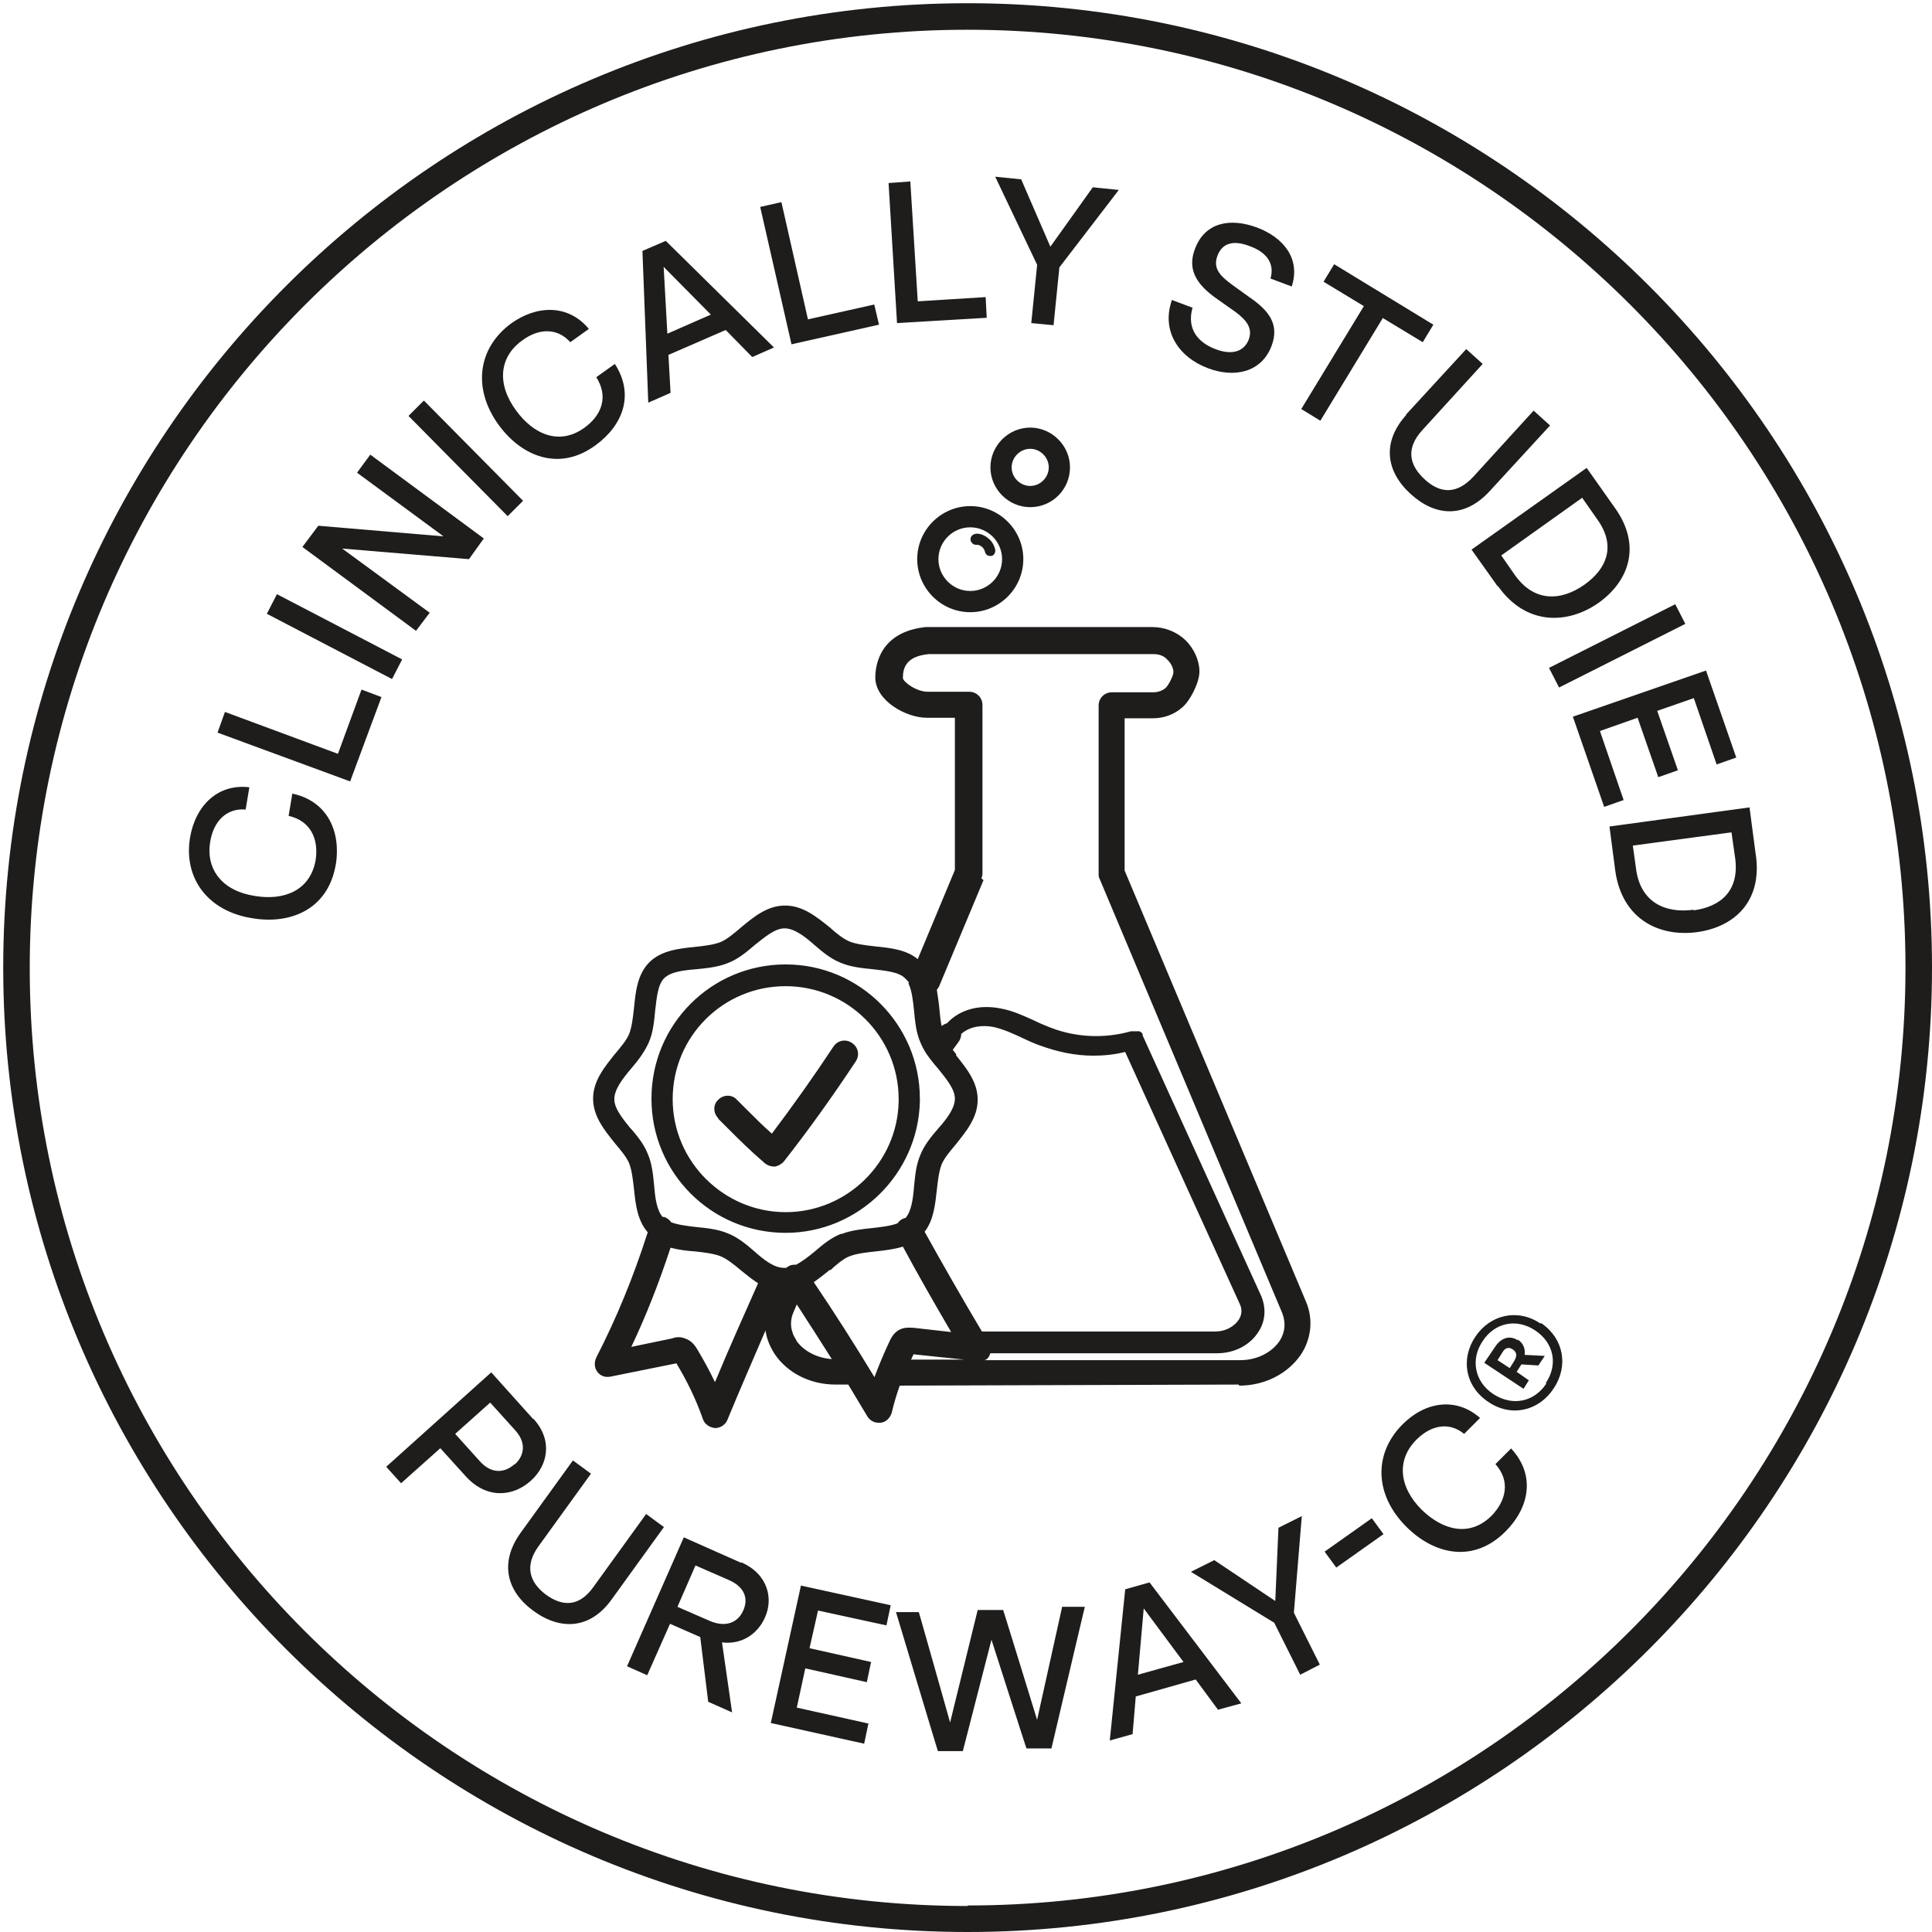 <svg xmlns="http://www.w3.org/2000/svg" fill="none" viewBox="0 0 600 600" height="600" width="600">
<path fill="#1E1D1C" d="M300.5 1C135.264 1 1 135.429 1 300.5C1 465.571 135.429 600 300.5 600C465.571 600 600 465.571 600 300.5C600 135.429 465.736 1 300.5 1ZM300.5 591.928C139.877 591.928 9.237 461.288 9.237 300.665C9.237 140.042 140.042 9.237 300.5 9.237C460.958 9.237 591.763 139.877 591.763 300.5C591.763 461.123 461.123 591.763 300.5 591.763V591.928ZM223.071 347.287C221.424 345.639 221.424 343.003 223.071 341.521C224.719 339.873 227.355 339.873 228.837 341.521L231.473 344.156C234.603 347.287 236.745 349.428 239.71 352.064C246.3 343.333 252.725 334.272 258.82 325.046C260.138 323.07 262.609 322.575 264.586 323.893C266.563 325.211 267.057 327.682 265.74 329.659C258.656 340.367 251.242 350.746 243.499 360.631C242.84 361.454 241.687 362.113 240.699 362.278H240.369C239.381 362.278 238.392 361.949 237.569 361.29C232.627 357.006 229.991 354.37 225.707 350.087L223.071 347.451V347.287ZM243.994 382.871C266.563 382.871 285.179 364.584 285.673 342.015C285.673 341.685 285.673 341.521 285.673 341.191C285.673 318.292 267.057 299.512 243.994 299.512C220.93 299.512 202.314 318.127 202.314 341.191C202.314 364.255 220.93 382.871 243.994 382.871ZM243.994 306.266C263.268 306.266 279.084 321.916 279.084 341.356C279.084 360.795 279.084 341.685 279.084 342.015C278.754 360.96 263.104 376.446 243.994 376.446C224.884 376.446 208.904 360.795 208.904 341.356C208.904 321.916 224.554 306.266 243.994 306.266ZM384.848 430.316C392.755 430.316 399.839 426.692 403.958 420.761C407.252 415.819 407.911 409.724 405.605 404.287L349.263 270.352V223.071H357.995C361.454 223.071 364.584 221.918 367.056 219.777C369.527 217.8 372.492 212.034 372.492 208.574C372.492 205.115 370.845 201.49 368.209 198.855C365.408 196.219 361.784 194.736 357.83 194.736H287.98C287.98 194.736 287.65 194.736 287.485 194.736C273.482 196.219 271.835 206.268 271.835 210.386C271.835 217.635 281.39 222.907 287.815 222.907H296.546V270.188L285.014 297.864C281.39 294.899 276.612 294.405 271.835 293.91C268.87 293.581 266.069 293.251 263.927 292.428C261.95 291.604 259.809 289.957 257.667 287.98C253.713 284.85 249.43 281.225 243.829 281.225C238.228 281.225 233.944 284.85 229.991 288.144C227.849 289.957 225.707 291.769 223.73 292.592C221.589 293.416 218.788 293.746 215.823 294.075C210.716 294.569 205.279 295.228 201.655 298.853C197.866 302.642 197.372 308.243 196.878 313.185C196.548 316.15 196.219 318.951 195.395 321.093C194.571 323.07 192.759 325.211 190.947 327.353C187.817 331.307 184.193 335.59 184.193 341.191C184.193 346.792 187.817 351.076 190.947 355.029C192.759 357.171 194.571 359.313 195.395 361.29C196.219 363.431 196.548 366.232 196.878 369.197C197.372 373.81 197.866 378.917 201.161 382.706C196.548 397.039 191.441 409.394 185.181 421.585C184.522 423.068 184.522 424.715 185.51 426.033C186.499 427.351 187.982 427.845 189.629 427.516L210.057 423.397C213.352 428.834 216.152 434.6 218.294 440.695C218.788 442.342 220.436 443.331 222.083 443.496C223.73 443.496 225.213 442.507 225.872 441.024C229.661 431.799 233.78 422.409 237.734 413.183C238.063 415.654 239.051 418.125 240.534 420.432C244.488 426.362 251.572 429.987 259.479 429.987H263.433C265.41 433.282 267.387 436.576 269.364 439.871C270.188 441.189 271.505 441.848 272.823 441.848C274.141 441.848 273.153 441.848 273.482 441.848C275.13 441.683 276.448 440.366 276.942 438.718C277.601 435.917 278.425 433.117 279.413 430.316L384.683 429.987L384.848 430.316ZM297.04 327.518C296.711 327.023 296.217 326.529 295.887 326.035L297.699 323.564C298.194 322.905 298.523 321.916 298.523 321.093C301.324 318.622 305.278 318.292 308.572 318.951C311.538 319.61 314.503 320.928 317.633 322.411C319.445 323.234 321.093 324.058 323.07 324.717C328.506 326.694 333.943 327.847 339.544 327.847C342.839 327.847 346.133 327.518 349.428 326.694L385.012 404.946C385.836 406.594 385.671 408.406 384.683 409.888C383.2 412.03 380.564 413.513 377.434 413.513H304.948C298.853 403.299 292.922 392.92 287.156 382.541C289.957 378.917 290.451 373.975 290.945 369.527C291.274 366.561 291.604 363.761 292.428 361.619C293.251 359.642 295.064 357.501 296.876 355.359C300.006 351.405 303.63 347.122 303.63 341.521C303.63 335.919 300.006 331.636 296.876 327.682L297.04 327.518ZM282.873 422.409C283.202 421.75 283.367 421.256 283.696 420.597L299.512 422.244H283.037L282.873 422.409ZM304.783 272.823C304.948 272.329 305.113 271.835 305.113 271.176V218.953C305.113 216.647 303.301 214.834 300.994 214.834H288.144C284.52 214.834 280.402 211.704 280.402 210.551C280.402 207.421 281.39 203.797 288.474 203.138H358.16C359.972 203.138 361.454 203.632 362.608 204.95C363.925 206.268 364.42 207.751 364.42 208.739C364.42 209.892 362.772 213.022 361.949 213.681C360.96 214.505 359.642 214.999 358.16 214.999H345.31C343.003 214.999 341.191 216.811 341.191 219.118V271.341C341.191 271.835 341.191 272.494 341.521 272.988L398.192 407.747C399.345 410.712 399.18 413.677 397.368 416.478C394.897 420.102 390.284 422.409 385.177 422.409H305.607C306.266 422.409 306.925 421.75 307.254 421.091C307.254 420.926 307.419 420.597 307.584 420.267H377.929C383.365 420.267 388.142 417.796 390.778 413.677C393.085 410.218 393.249 406.099 391.602 402.31L354.865 321.587C354.865 321.587 354.865 321.422 354.865 321.257C354.865 321.257 354.865 321.093 354.7 320.928C354.7 320.928 354.7 320.928 354.535 320.763C354.535 320.763 354.535 320.598 354.37 320.598C354.37 320.598 354.37 320.598 354.206 320.434C354.206 320.434 354.041 320.434 353.876 320.269C353.876 320.269 353.711 320.269 353.547 320.269C353.547 320.269 353.382 320.269 353.217 320.269C353.217 320.269 353.053 320.269 352.888 320.269C352.888 320.269 352.723 320.269 352.558 320.269C352.558 320.269 352.394 320.269 352.229 320.269C352.064 320.269 352.064 320.269 351.899 320.269C351.899 320.269 351.735 320.269 351.57 320.269C351.57 320.269 351.405 320.269 351.24 320.269C343.003 322.575 334.272 322.246 326.2 319.116C324.552 318.457 322.905 317.798 321.257 316.974C317.963 315.491 314.503 313.844 310.714 313.185C304.124 311.867 298.029 313.515 294.075 317.798C293.416 317.963 292.922 318.292 292.428 318.622C292.098 317.139 291.933 315.491 291.769 313.679C291.604 311.702 291.274 309.561 290.945 307.419C291.11 307.09 291.439 306.76 291.604 306.431L305.442 273.318L304.783 272.823ZM196.054 350.746C193.418 347.451 190.782 344.321 190.782 341.356C190.782 338.391 193.253 335.096 196.054 331.801C198.196 329.33 200.172 326.694 201.49 323.729C202.808 320.763 203.138 317.304 203.467 313.844C203.961 309.726 204.291 305.772 206.268 303.795C208.245 301.818 212.199 301.324 216.317 300.994C219.612 300.665 223.072 300.335 226.202 299.017C229.167 297.864 231.803 295.722 234.274 293.581C237.569 290.945 240.699 288.309 243.664 288.309C246.63 288.309 249.924 290.78 253.054 293.581C255.526 295.722 258.161 297.864 261.127 299.017C264.257 300.335 267.716 300.665 271.011 300.994C275.13 301.488 279.084 301.818 281.06 303.795C283.037 305.772 281.884 304.783 282.214 305.607C283.202 307.749 283.532 310.714 283.861 313.844C284.191 317.304 284.52 320.763 285.838 323.729C286.332 324.882 286.826 325.87 287.65 327.188C288.803 328.836 289.957 330.318 291.274 331.801C293.91 335.096 296.546 338.226 296.546 341.191C296.546 344.156 294.075 347.451 291.274 350.581C289.133 353.053 286.991 355.688 285.838 358.654C284.52 361.619 284.191 365.079 283.861 368.538C283.532 372.492 283.037 376.116 281.225 378.258C280.896 378.258 280.566 378.423 280.237 378.587C279.578 378.917 279.084 379.411 278.754 379.905C276.612 380.729 273.812 381.059 270.847 381.388C267.716 381.718 264.422 382.047 261.456 383.2H261.127C258.161 384.353 255.526 386.495 253.054 388.637C251.078 390.284 249.101 391.767 247.288 392.755C246.465 392.755 245.476 392.755 244.653 393.414C244.653 393.414 244.323 393.579 244.158 393.744C243.994 393.744 243.664 393.744 243.499 393.744C240.369 393.744 237.239 391.273 234.109 388.472C231.638 386.33 229.002 384.189 226.037 383.035C222.907 381.718 219.447 381.388 216.152 381.059C213.352 380.729 210.551 380.4 208.41 379.576C207.915 378.752 207.092 378.258 206.268 377.929C206.268 377.929 205.938 377.929 205.774 377.929C203.961 375.787 203.467 372.163 203.138 368.044C202.808 364.749 202.479 361.29 201.161 358.324C200.008 355.359 197.866 352.723 195.724 350.252L196.054 350.746ZM221.918 428.998C220.271 425.539 218.459 422.244 216.482 418.949C215.988 418.125 214.834 416.313 212.693 415.654C211.045 414.995 209.563 415.325 208.739 415.654L196.054 418.29C200.667 408.57 204.62 398.521 208.245 387.483C210.716 388.142 213.352 388.472 215.823 388.637C218.788 388.966 221.589 389.296 223.73 390.119C225.707 390.943 227.849 392.59 230.155 394.567C231.803 395.885 233.615 397.368 235.427 398.521C230.979 408.57 226.366 418.784 222.083 429.163L221.918 428.998ZM247.288 416.149C245.476 413.513 245.147 410.383 246.465 407.417L247.453 405.111C251.078 410.712 254.702 416.313 258.326 422.079C253.713 421.75 249.595 419.608 247.288 416.313V416.149ZM271.67 427.845C265.575 417.796 259.315 407.911 252.725 398.192C254.372 397.039 256.02 395.721 257.667 394.403H257.997C258.985 393.414 259.809 392.755 260.633 392.096C261.95 391.108 262.939 390.449 263.927 390.119C266.069 389.296 268.87 388.966 272 388.637C274.8 388.307 277.766 387.978 280.402 387.154C285.179 396.05 290.286 404.946 295.393 413.677L283.696 412.359C282.708 412.359 280.731 412.03 278.919 413.183C277.436 414.172 276.777 415.49 276.448 416.149C274.636 419.938 272.988 423.891 271.506 427.845H271.67ZM284.85 173.649C284.85 182.71 292.263 190.123 301.324 190.123C310.384 190.123 317.798 182.71 317.798 173.649C317.798 164.588 310.384 157.175 301.324 157.175C292.263 157.175 284.85 164.588 284.85 173.649ZM311.208 173.649C311.208 179.086 306.76 183.534 301.324 183.534C295.887 183.534 291.439 179.086 291.439 173.649C291.439 168.213 295.887 163.765 301.324 163.765C306.76 163.765 311.208 168.213 311.208 173.649ZM319.939 157.504C326.859 157.504 332.295 151.903 332.295 145.149C332.295 138.394 326.694 132.793 319.939 132.793C313.185 132.793 307.584 138.394 307.584 145.149C307.584 151.903 313.185 157.504 319.939 157.504ZM319.939 139.383C323.07 139.383 325.705 142.019 325.705 145.149C325.705 148.279 323.07 150.915 319.939 150.915C316.809 150.915 314.174 148.279 314.174 145.149C314.174 142.019 316.809 139.383 319.939 139.383ZM301.818 168.542C301.159 167.883 301.324 166.73 301.983 166.236C302.806 165.412 304.948 165.577 306.76 167.059C307.913 167.883 308.737 169.201 309.067 170.684C309.231 171.507 308.737 172.496 307.913 172.661C307.913 172.661 307.584 172.661 307.419 172.661C306.76 172.661 306.101 172.166 305.936 171.507C305.772 170.684 305.277 170.025 304.783 169.695C304.124 169.201 303.63 169.201 303.63 169.201C302.971 169.201 302.312 169.201 301.983 168.707L301.818 168.542ZM104.293 268.375C101.987 282.378 90.29 287.156 78.428 285.179C64.59 283.037 57.012 272.823 58.989 260.303C60.636 250.254 67.556 243.335 77.44 244.488L76.287 251.407C70.356 250.913 66.238 255.031 65.249 261.621C63.931 270.188 69.203 276.777 79.252 278.26C88.148 279.743 96.385 276.612 98.033 267.057C99.021 260.468 96.385 254.867 89.631 253.384L90.784 246.465C101.657 248.771 105.94 258.161 104.293 268.54V268.375ZM112.365 214.175L118.461 216.482L108.741 242.676L67.556 227.52L69.862 221.095L104.952 234.109L112.2 214.34L112.365 214.175ZM121.755 210.881L82.876 190.617L86.007 184.522L124.886 204.785L121.755 210.881ZM129.169 195.889L93.914 169.86L98.856 163.27L137.735 166.565L110.883 146.796L115.001 141.195L150.256 167.224L145.643 173.649L106.27 170.354L133.452 190.288L129.334 195.724L129.169 195.889ZM157.669 160.305L126.862 129.169L131.64 124.391L162.447 155.527L157.669 160.305ZM154.869 131.969C146.631 120.602 148.444 108.082 158.658 100.504C166.895 94.573 176.614 94.573 182.875 102.151L177.109 106.27C173.155 101.822 167.389 101.822 162.117 105.776C155.033 110.883 154.21 119.284 160.305 127.521C165.577 134.77 173.649 138.559 181.557 132.793C186.993 128.839 188.97 123.073 185.181 117.143L190.947 113.024C197.042 122.414 193.583 131.969 185.016 138.23C173.649 146.631 161.952 141.689 154.869 131.969ZM208.245 121.92L207.586 110.224L225.378 102.481L233.615 110.883L240.369 107.917L206.762 74.804L199.513 77.934L201.326 125.05L208.08 122.085L208.245 121.92ZM220.765 97.703L207.256 103.634L206.103 82.876L220.765 97.703ZM245.806 106.929L236.086 64.261L242.676 62.778L250.913 99.186L271.506 94.573L272.988 100.833L245.806 106.929ZM278.589 100.504L275.954 56.847L282.708 56.353L285.014 93.585L306.101 92.267L306.431 98.692L278.589 100.339V100.504ZM322.081 82.218L309.067 54.87L317.139 55.694L326.2 76.616L339.379 58.165L347.451 58.989L329 83.041L327.188 100.998L320.269 100.339L322.081 82.382V82.218ZM363.761 93.091L370.35 95.562C368.538 101.987 371.833 106.27 377.434 108.411C382.541 110.388 386.33 109.235 387.813 105.446C389.131 101.822 386.989 99.351 383.694 96.879L378.093 92.926C371.174 88.148 368.703 83.371 371.174 77.111C374.304 69.038 382.047 67.555 390.449 70.686C398.686 73.816 403.958 80.405 401.157 88.972L394.567 86.501C396.05 81.394 392.755 78.099 388.142 76.452C383.035 74.475 379.576 75.463 378.093 79.417C376.611 83.371 378.917 85.677 382.706 88.478L387.978 92.267C394.238 96.55 397.368 100.833 394.897 107.423C391.767 115.66 383.365 117.472 375.128 114.342C365.902 110.883 360.631 102.645 363.925 93.255L363.761 93.091ZM429.493 98.692L410.053 130.652L404.122 127.027L423.562 95.067L411.042 87.489L414.336 82.053L445.143 100.833L441.848 106.27L429.328 98.692H429.493ZM436.576 128.839L455.357 108.411L460.464 113.024L441.683 133.617C436.741 139.053 437.4 144.16 442.342 148.773C447.285 153.386 452.392 153.551 457.499 148.114L476.279 127.521L481.386 132.134L462.606 152.562C454.863 160.964 445.802 160.47 438.059 153.386C430.316 146.302 429.163 137.241 436.741 128.839H436.576ZM465.241 182.051C473.973 194.406 486.987 193.912 496.542 187.158C505.933 180.403 509.886 169.366 501.485 157.669L492.753 145.314L457.004 170.684L465.077 182.051H465.241ZM491.435 154.704L496.048 161.293C501.979 169.531 499.013 176.614 492.094 181.557C484.846 186.664 476.444 187.158 470.348 178.427L466.23 172.496L491.435 154.539V154.704ZM481.057 207.421L520.265 187.652L523.395 193.748L484.187 213.516L481.057 207.421ZM504.285 248.442L498.19 250.583L488.47 222.577L529.82 208.245L539.21 235.262L533.115 237.404L526.031 216.811L514.664 220.765L521.089 239.216L514.993 241.358L508.568 222.907L496.872 227.025L504.285 248.606V248.442ZM545.306 265.74L543.329 250.748L499.837 256.679L501.649 270.517C503.791 285.509 515.323 291.11 527.184 289.462C538.716 287.815 547.283 279.907 545.306 265.575V265.74ZM525.866 282.543C517.135 283.696 509.392 280.237 508.074 269.693L507.086 262.609L537.728 258.491L538.881 266.563C540.199 276.612 534.433 281.555 526.031 282.708L525.866 282.543ZM165.577 440.695L152.562 426.198L119.943 455.522L124.556 460.629L136.747 449.756L144.655 458.487C151.079 465.571 159.317 464.912 164.918 459.805C170.025 455.192 171.837 447.449 165.741 440.695H165.577ZM159.811 454.698C156.516 457.663 152.397 457.663 148.938 453.71L141.36 445.308L152.233 435.588L159.976 444.155C163.435 447.944 162.941 451.897 159.976 454.698H159.811ZM206.268 474.138L189.958 496.707C183.369 505.933 174.143 506.427 165.741 500.331C157.34 494.236 155.033 485.34 161.623 476.114L177.932 453.545L183.534 457.663L167.224 480.233C162.941 486.164 164.259 491.271 169.531 495.224C174.967 499.178 180.074 498.849 184.357 492.753L200.667 470.184L206.268 474.302V474.138ZM230.155 485.34L212.363 477.432L194.736 517.465L200.996 520.265L208.08 504.285L217.47 508.404L219.941 528.502L227.355 531.797L224.225 510.051C230.485 510.875 235.427 507.251 237.569 502.308C240.205 496.542 238.557 488.799 230.155 485.175V485.34ZM230.814 500.167C229.167 503.956 225.378 505.438 220.6 503.461L210.386 499.013L215.988 486.164L226.531 490.776C231.309 492.918 232.462 496.542 230.814 500.167ZM248.771 492.424L276.612 498.519L275.295 504.779L254.043 500.167L251.407 511.863L270.517 516.147L269.199 522.407L250.089 518.123L247.453 530.314L269.693 535.257L268.375 541.517L239.381 535.092L248.771 492.259V492.424ZM329.824 499.013H336.908C336.908 498.849 326.529 542.999 326.529 542.999H318.786C318.786 543.164 307.913 509.227 307.913 509.227L299.017 543.823H291.274C291.274 543.988 278.26 500.661 278.26 500.661H285.344C285.344 500.496 295.064 534.927 295.064 534.927L303.63 500.002H311.538C311.538 499.837 322.081 534.103 322.081 534.103L329.824 499.178V499.013ZM349.428 493.742L344.651 540.528L351.735 538.551L352.723 526.855L371.339 521.583L378.258 530.973L385.507 528.996L357.006 491.435L349.428 493.577V493.742ZM353.382 520.1L355.194 499.508L367.55 516.147L353.382 520.1ZM401.816 500.826L409.888 516.97L403.793 520.1L395.721 503.956L369.856 488.141L377.105 484.516L396.05 497.201L397.038 474.467L404.287 470.843L401.816 500.99V500.826ZM426.033 471.502L429.657 476.444L414.995 486.823L411.371 481.88L426.033 471.502ZM469.36 449.921C476.938 458.158 474.961 468.207 467.548 475.62C457.499 485.669 445.308 482.704 436.741 474.138C426.857 464.253 426.527 451.568 435.423 442.507C442.507 435.259 452.227 433.776 459.64 440.366L454.698 445.308C450.085 441.519 444.484 442.507 439.871 447.12C433.776 453.215 434.27 461.617 441.519 468.866C447.944 475.126 456.345 477.597 463.265 470.678C467.877 465.9 469.031 459.805 464.418 454.698L469.36 449.756V449.921ZM478.421 411.042C471.337 406.264 462.77 408.241 458.158 415.16C453.545 422.079 455.027 430.646 462.276 435.423C469.36 440.201 477.927 438.224 482.539 431.14C487.152 424.221 485.669 415.654 478.586 410.877L478.421 411.042ZM480.233 429.657C476.609 435.259 469.854 436.906 463.759 432.952C457.828 428.998 456.675 422.079 460.464 416.478C464.088 410.877 470.843 409.229 476.773 413.183C482.704 417.137 483.857 423.891 480.068 429.493L480.233 429.657ZM471.502 416.313C469.36 414.831 466.559 414.995 464.418 418.125L460.958 423.232L473.149 431.305L474.796 428.669L471.007 426.033L472.49 423.727L477.762 424.056L479.739 421.091L473.479 420.761C473.808 418.62 472.82 416.972 471.337 415.984L471.502 416.313ZM470.513 422.244L468.866 424.88L465.077 422.409L466.724 419.773C467.548 418.455 468.701 418.29 469.854 419.114C470.843 419.773 471.337 420.926 470.348 422.409L470.513 422.244Z"></path>
</svg>
